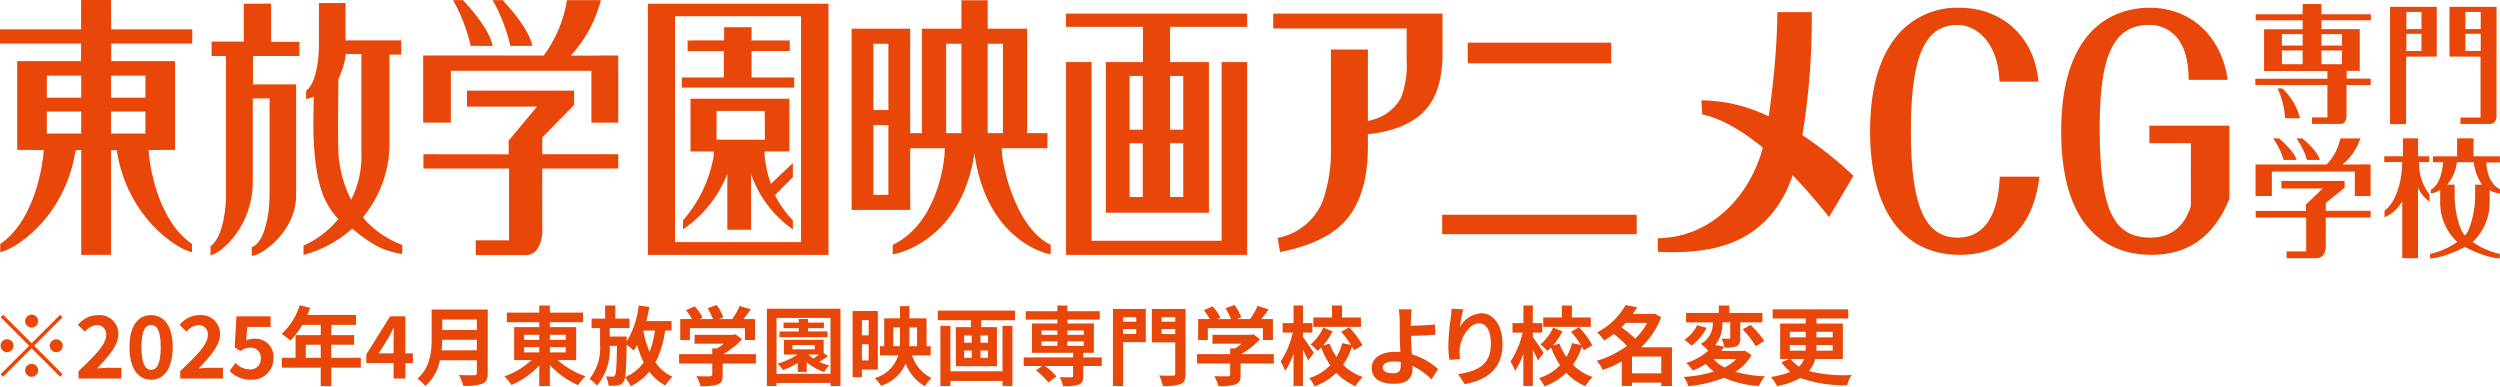<svg xmlns="http://www.w3.org/2000/svg" xmlns:xlink="http://www.w3.org/1999/xlink" width="347.562" height="53.823" viewBox="0 0 347.562 53.823">
  <defs>
    <clipPath id="clip-path">
      <rect id="長方形_15" data-name="長方形 15" width="347.562" height="53.823" transform="translate(0 0)" fill="none"/>
    </clipPath>
  </defs>
  <g id="グループ_82" data-name="グループ 82" transform="translate(0 0)">
    <g id="グループ_81" data-name="グループ 81" clip-path="url(#clip-path)">
      <path id="パス_250" data-name="パス 250" d="M329.577,22.859H328.01v.006h-2.327a8.155,8.155,0,0,0,2.453-3.57l.014-.053h-2.78l-.007.039a7.438,7.438,0,0,1-1.82,3.493l-.074.088-8.326,0h-1.567v4.388h2.271V23.861h11.529v3.392h2.2V24.1l0-.076a.79.79,0,0,0-.005-.1Z" fill="#e84709"/>
      <path id="パス_251" data-name="パス 251" d="M317.464,22.193l0,.037,1.806.005-.011-.048c-.281-1.109-2.057-2.637-2.411-2.933l-.012-.012h-.813l.04.066a9.715,9.715,0,0,1,1.4,2.885" fill="#e84709"/>
      <path id="パス_252" data-name="パス 252" d="M320.712,22.193l0,.037,1.807.005-.014-.048c-.281-1.109-2.056-2.637-2.411-2.933l-.01-.012h-.812l.039.066a9.632,9.632,0,0,1,1.4,2.885" fill="#e84709"/>
      <path id="パス_253" data-name="パス 253" d="M323.343,28.216l2.615-2.119v-.939h-1.4l-.361,0H317.17l0,1.043h5.733c-.143.143-2.315,2.221-2.315,2.221v.9l-6.992,0v.931h7.019v4.694h-2.727V35.9h4.138a1.234,1.234,0,0,0,.888-.361,1.971,1.971,0,0,0,.429-1.4s-.007-3.476-.009-3.9h6.242v-.931h-6.236Z" fill="#e84709"/>
      <path id="パス_254" data-name="パス 254" d="M317.583,12.568l-.277-.281h-.668l.026.062A11.85,11.85,0,0,1,317.69,16.4l0,.04,2.062.008-.007-.051a8.544,8.544,0,0,0-2.164-3.833" fill="#e84709"/>
      <path id="パス_255" data-name="パス 255" d="M329.616,2.822v-.84H322.74V.563h-2.615V1.982H313.6v.84h6.522V4.068h-5.362v5.8h8.8c0,.381.005,1.047.005,1.077H313.542v.874l10.026.008v4.49h-2.14v.911l4.084,0c.072,0,.714-.045.714-1.2v-4.2l3.358,0v-.9l-3.334,0c0-.033,0-.719,0-1.074h1.813v-5.8H322.74V2.822Zm-9.491,6.105h-2.881V7.018h2.881Zm0-2.592h-2.881V4.748h2.881Zm2.615.683h2.846V8.927H322.74Zm2.847-.683h-2.846V4.748h2.846Z" fill="#e84709"/>
      <path id="パス_256" data-name="パス 256" d="M332.275.953v16.3h2.231V7.87h4.267V.953Zm4.37,6.136h-2.1V4.7h2.1Zm0-3.047h-2.1V1.656h2.1Z" fill="#e84709"/>
      <path id="パス_257" data-name="パス 257" d="M347.046.953h-6.508V7.87h4.316c0,.063,0,.264,0,.264v8.208h-2.8v.888h3.951a1.016,1.016,0,0,0,.786-.255,1.184,1.184,0,0,0,.285-.873L347.084.953Zm-2.168,6.125h-2.125V4.7h2.125Zm0-3.041h-2.125V1.657h2.125Z" fill="#e84709"/>
      <path id="パス_258" data-name="パス 258" d="M336.313,22.986s-.021-.333-.028-.452h1.439v-.81h-1.557V19.233h-2.1v2.491H331.47v.81h2.487c0,.069-.005.431-.005.431,0,.188-.122,4.557-2.434,6.321l-.015.011v.9l.049-.017a4.64,4.64,0,0,0,1.948-1.5,7.653,7.653,0,0,0,.47-.7V35.9h2.194V26.088l.139.269A4.721,4.721,0,0,0,337.7,28l.058.036V27.027l-.01-.012a7.016,7.016,0,0,1-1.436-4.029" fill="#e84709"/>
      <path id="パス_259" data-name="パス 259" d="M347.523,26.884l.038,0V26.3l-.021-.005c-1.756-.852-1.877-3.358-1.885-3.713h1.9v-.846h-3.672v-2.5H341.6v2.5H338.24v.816h1.409c-.019.371-.228,3.021-1.692,3.825l-.021.017v.477h.04a2.416,2.416,0,0,0,.964-.288l.306-.187V28.2a7.444,7.444,0,0,0,2.363,5.43,10.3,10.3,0,0,1-3.775,1.669v.621h.038c.015,0,1.585.058,4.811-1.585,3.23,1.643,4.8,1.588,4.814,1.585h.041V35.3a10.312,10.312,0,0,1-3.779-1.669,7.42,7.42,0,0,0,2.364-5.43V26.43a2.874,2.874,0,0,0,1.4.454M344.1,25.673l0,.047v.036c0,.13.012.552,0,1.131a12.977,12.977,0,0,1-.971,5.234,5.141,5.141,0,0,1-.451.61,5.092,5.092,0,0,1-.445-.61,12.918,12.918,0,0,1-.975-5.2c-.013-.711,0-1.194,0-1.2l0-.047h-1.042a5.742,5.742,0,0,0,1.311-2.831s.019-.209.026-.292h2.384c0,.064.014.312.014.312a7.135,7.135,0,0,0,1.107,2.811Z" fill="#e84709"/>
      <path id="パス_260" data-name="パス 260" d="M146.029,34.027c-5.067-2.589-6.585-11.259-6.685-12.257l-.068-1.162h6.343v-2.1H142.8V3.987h-5.487V.033h-3.65V3.986h-5.489V18.512h-1.641V17.4h.006V15.306h-.006V6.079h.006V3.987h-8.143v25.2h8.143V27.094h-.006V20.608h4.83l-.073,1.162c-.107,1-1,9.237-7.135,12.257l-.046.02v1.3l.084-.011c2.1-.329,9.653-3.061,11.274-14.02,1.508,10.959,8.57,13.691,10.531,14.02l.078.011v-1.3ZM123.51,27.094h-2.083V17.4h2.083Zm0-11.788h-2.083V6.079h2.083Zm13.8-9.227h2.127V18.512h-2.127Zm-5.775,0h2.125V18.512h-2.125Z" fill="#e84709"/>
      <path id="パス_261" data-name="パス 261" d="M169.835,33.474H151.76V8.63h-3.551V35.436h25.176V8.63h-3.55Z" fill="#e84709"/>
      <path id="パス_262" data-name="パス 262" d="M85.954,7.709H83.3v.022H79.355A18.061,18.061,0,0,0,83.51.133l.025-.114H78.819l-.008.073a17.7,17.7,0,0,1-3.088,7.443s-.086.127-.122.185c-.053,0-11.985-.008-14.115-.011H58.829v9.337H62.68v-7.2H82.223v7.208h3.731V10.382l0-.034c0,.005,0-.158,0-.158,0-.057,0-.131-.007-.214Z" fill="#e84709"/>
      <path id="パス_263" data-name="パス 263" d="M65.421,6.3l0,.078,3.062.007-.019-.1C67.991,3.924,64.981.665,64.382.036L64.361.019H62.983l.07.128A23.506,23.506,0,0,1,65.421,6.3" fill="#e84709"/>
      <path id="パス_264" data-name="パス 264" d="M70.929,6.3l0,.078L74,6.38l-.021-.1C73.5,3.924,70.487.665,69.888.036L69.871.019h-1.38l.069.128A23.46,23.46,0,0,1,70.929,6.3" fill="#e84709"/>
      <path id="パス_265" data-name="パス 265" d="M75.386,19.1l4.432-4.5V12.6h-2.37l-.611,0H64.923l.006,2.223h9.72c-.251.3-3.929,4.723-3.929,4.723v1.907L58.869,21.44v1.986h11.9v9.989H66.142v2.043h7.014a1.849,1.849,0,0,0,1.506-.771,4.892,4.892,0,0,0,.73-2.959s-.016-7.406-.017-8.3H85.953V21.44H75.386Z" fill="#e84709"/>
      <path id="パス_266" data-name="パス 266" d="M90.07,35.436h25.108V.518H90.07Zm21.291-1.781H93.846V2.254h17.515Z" fill="#e84709"/>
      <path id="パス_267" data-name="パス 267" d="M107.177,25.561a15.779,15.779,0,0,1-.87-3.887l-.008-.079c0-.036-.01-.263-.016-.536h3.46V16.824c0-.483,0-.853,0-.853,0-.065,0-.171,0-.3V13.727H98a.6.6,0,0,0-.124,0H96v5.326l0,.033,0,.113c0,.042,0,.094,0,.154v1.706h3.244c-.007.273-.012.5-.016.534l-.007.082A18.258,18.258,0,0,1,94.982,30.6l-.022.027-.007,1.256.1-.059a16.659,16.659,0,0,0,6.063-7.654V31.93l.065.007,1.585,0,1.651,0V24.166a15.37,15.37,0,0,0,5.717,7.654l.1.059-.006-1.256L110.2,30.6a14.216,14.216,0,0,1-2.462-3.475l2.491-2.5V22.668l-.1.084Zm-7.56-6.142c0-.138,0-.587,0-.587s.007-3.238.007-3.41h6.7c0,.169.01,3.825.011,4Z" fill="#e84709"/>
      <path id="パス_268" data-name="パス 268" d="M110.414,10.765h-5.928V7.1H109.8V5.623h-5.314V3.782H100.67v1.83c-.129,0-5.074.011-5.074.011V7.106h5.032v3.659H94.8V12.18h15.611Z" fill="#e84709"/>
      <path id="パス_269" data-name="パス 269" d="M37.692.5h-.067L33.888.518V5.784H29.417v2h2V27.626c-.016.525-.206,5.165-2.113,6.585l-.035.024v1.244l.075-.014c1.354-.246,5.8-3.928,5.8-10.251V13.68h2.33c0,.179,0,13.745,0,13.745l-.026.448c0,1.482-.567,5.772-2.4,6.481l-.049.018v1.207l.071-.009c1.472-.151,6.1-3.479,6.1-8.432v-15.4h-6V7.785h6.464V5.818H37.692Z" fill="#e84709"/>
      <path id="パス_270" data-name="パス 270" d="M50.786,30.611c-.149-.188-.259-.335-.314-.417a.375.375,0,0,0,.03-.027c.01-.009.391-.528.391-.528a16,16,0,0,0,3.255-9.571s0-12.345,0-12.477l1.632.011V5.615H48.039V.42h-.065L44.338.432V6.566c0,.189-.049,4.7-1.748,6.027l-.033.025v1.165s.922-.294,1.061-.336c0,.177-.012.748-.012.748-.028.791-.039,2.365-.039,3.028,0,4.472.5,7.912,1.485,10.233a10.463,10.463,0,0,0,1.984,2.987,13.255,13.255,0,0,1-4.795,3.688l-.044.023v1.28l.079-.017a16.686,16.686,0,0,0,6.687-3.635,23.364,23.364,0,0,0,3.317,2.369A11.2,11.2,0,0,0,55.858,35.3h.064V34.054a13.332,13.332,0,0,1-5.136-3.443m-2.8-22.443c0-.006.073-.5.094-.664l2.159.017V21.18c0,.008.014.2.014.521a13.635,13.635,0,0,1-1.438,6.08,16.77,16.77,0,0,1-1.74-6.156c-.144-1.337-.028-10.648-.028-10.648a12.02,12.02,0,0,0,.939-2.809" fill="#e84709"/>
      <path id="パス_271" data-name="パス 271" d="M26.728,6.051V4.08H15.451c0-.177-.006-4.08-.006-4.08H11.281s-.006,3.9-.006,4.08H0V6.051H11.269V8.5H2.391V20.84l3.7.013-.074.735c-.035.33-.843,8.818-5.98,12.329v1.135c1.973-.342,9.011-4.744,10.481-14.185l.777,0V35.436h4.145V20.87l.777,0c1.471,9.441,8.507,13.843,10.48,14.185V33.917c-5.137-3.511-5.946-12-5.979-12.329l-.073-.735,3.695-.013V8.5H15.46V6.051ZM11.291,18.562H6.514V15.507h4.777Zm0-4.98H6.514V10.524h4.777Zm4.145,1.925h4.778v3.055H15.436Zm4.778-1.925H15.436V10.524h4.778Z" fill="#e84709"/>
      <path id="パス_272" data-name="パス 272" d="M173.386,3.736V1.888H148.2V3.736h10.7V8.63h-5.159V29.575h14.33V8.63h-5.4V3.736ZM158.875,27.387h-1.829V19.916h1.829Zm0-9.36h-1.829V10.555h1.829Zm3.795-7.472H164.5v7.472H162.67Zm0,9.361H164.5v7.471H162.67Z" fill="#e84709"/>
      <path id="パス_273" data-name="パス 273" d="M272.334,1.076A10.8,10.8,0,0,0,263.6,5.131c-2.4,2.986-3.611,7.4-3.611,13.12,0,10.915,4.552,17.177,12.489,17.177,3.643,0,9.9-1.418,11.053-10.867h-5.516c-.223,5.543-2.245,8.471-5.855,8.471-4.556,0-6.5-4.421-6.5-14.781s1.932-14.779,6.463-14.779c2.7,0,5.672,2.468,5.857,7.884h5.416c-.523-6.156-4.949-10.28-11.061-10.28" fill="#e84709"/>
      <path id="パス_274" data-name="パス 274" d="M298.833,1.076c-3.691,0-12.277,1.674-12.277,17.175,0,14.945,7.848,17.177,12.525,17.177,5.158,0,8.711-2.544,10.86-7.775V17.473H298.814V19.91h5.774l-.008,8.707c-.894,2.93-2.792,4.415-5.64,4.415-5.191,0-7.03-4.021-7.03-15.368,0-10.081,1.984-14.192,6.853-14.192a4.858,4.858,0,0,1,3.87,1.737c1.1,1.32,1.649,3.3,1.637,5.895h5.438c-.873-6.1-5.126-10.028-10.875-10.028" fill="#e84709"/>
      <path id="パス_275" data-name="パス 275" d="M200.546,1.888V7.449c0,3.2-.684,5.694-2.036,7.42-1.609,2.055-4.326,3.321-8.071,3.761l-.267.029V20.4c0,4.647-1.12,8.183-3.331,10.508-1.87,1.964-4.862,3.349-8.883,4.127-.072-.431-.262-1.545-.33-1.967a8.409,8.409,0,0,0,6.254-5.1,20.944,20.944,0,0,0,1.146-7.428V6.882h5.144v9.955l.373-.112a6.393,6.393,0,0,0,4.225-3.132,12.643,12.643,0,0,0,.787-5.25V3.958H177.01V1.888Z" fill="#e84709"/>
      <rect id="長方形_13" data-name="長方形 13" width="19.946" height="2.869" transform="translate(204.049 5.927)" fill="#e84709"/>
      <rect id="長方形_14" data-name="長方形 14" width="27.042" height="2.705" transform="translate(200.5 29.852)" fill="#e84709"/>
      <path id="パス_276" data-name="パス 276" d="M250.579,18.787a100.244,100.244,0,0,0,1.3-17.1h-4.784c0,.841-.042,2.229-.093,3.326-.121,2.694-.511,7.083-1.11,11.162a21.849,21.849,0,0,0-9.362-2.224l.127,1.964c2.483.5,5.358,2.1,8.424,4.611-1.77,6.59-6.624,11.4-12.332,12.378l.006,0a17.359,17.359,0,0,1-2.276.228V35c.552.032,1.495.06,2.024.06,7.122,0,12.355-2.02,15.579-7.995a17.542,17.542,0,0,0,1.136-2.7,74.759,74.759,0,0,1,5.064,5.819l3.389-5.742a51.987,51.987,0,0,0-7.09-5.65" fill="#e84709"/>
      <path id="パス_277" data-name="パス 277" d="M8.358,43.761l.347.348L4.748,48.066,8.7,52.024l-.347.348L4.4,48.415.43,52.385l-.348-.349,3.97-3.97L.094,44.109l.348-.348L4.4,47.719Zm-7.376,5.2a.9.9,0,1,1,0-1.8.9.9,0,0,1,0,1.8M3.5,44.648a.9.9,0,1,1,.9.9.906.906,0,0,1-.9-.9m1.8,6.837a.9.9,0,1,1-.9-.9.906.906,0,0,1,.9.9m2.519-4.318a.9.9,0,1,1-.9.9.905.905,0,0,1,.9-.9" fill="#e84709"/>
      <path id="パス_278" data-name="パス 278" d="M10.918,51.6c2.315-2.206,3.838-3.718,3.838-5a1.251,1.251,0,0,0-1.331-1.4,2.337,2.337,0,0,0-1.632.924l-.959-.96a3.574,3.574,0,0,1,2.818-1.355,2.588,2.588,0,0,1,2.8,2.7c0,1.511-1.391,3.071-2.974,4.726.444-.048,1.031-.1,1.451-.1h1.943v1.488H10.918Z" fill="#e84709"/>
      <path id="パス_279" data-name="パス 279" d="M18,48.258c0-2.927,1.187-4.449,3.01-4.449s3,1.535,3,4.449c0,2.938-1.175,4.533-3,4.533S18,51.2,18,48.258m4.341,0c0-2.4-.563-3.07-1.331-3.07s-1.343.672-1.343,3.07.575,3.154,1.343,3.154,1.331-.744,1.331-3.154" fill="#e84709"/>
      <path id="パス_280" data-name="パス 280" d="M25.054,51.6c2.315-2.206,3.838-3.718,3.838-5a1.251,1.251,0,0,0-1.331-1.4,2.337,2.337,0,0,0-1.632.924l-.959-.96a3.574,3.574,0,0,1,2.818-1.355,2.588,2.588,0,0,1,2.8,2.7c0,1.511-1.391,3.071-2.974,4.726.444-.048,1.031-.1,1.451-.1H31v1.488H25.054Z" fill="#e84709"/>
      <path id="パス_281" data-name="パス 281" d="M31.919,51.581l.814-1.128a2.759,2.759,0,0,0,1.956.9,1.432,1.432,0,0,0,1.57-1.51,1.386,1.386,0,0,0-1.5-1.5,2.122,2.122,0,0,0-1.33.467l-.8-.515.239-4.318h4.75v1.475H34.389l-.167,1.883a2.486,2.486,0,0,1,1.066-.239,2.515,2.515,0,0,1,2.734,2.686,2.952,2.952,0,0,1-3.1,3.01,4.046,4.046,0,0,1-3-1.211" fill="#e84709"/>
      <path id="パス_282" data-name="パス 282" d="M50.164,51.113h-4.1v2.566H44.587V51.113h-5.4V49.746h1.9V46.592h3.5V45.164H42.021a10.8,10.8,0,0,1-1.632,2.183,10.934,10.934,0,0,0-1.235-.923,9.27,9.27,0,0,0,2.519-3.995l1.451.373a7.707,7.707,0,0,1-.4.983H49.5v1.379H46.062v1.428h3.167v1.331H46.062v1.823h4.1Zm-5.577-3.19H42.512v1.823h2.075Z" fill="#e84709"/>
      <path id="パス_283" data-name="パス 283" d="M54.716,50.477h-3.79v-1.21l3.31-5.291h2.123v5.146H57.4v1.355H56.359v2.147H54.716Zm0-1.355V47.4c0-.515.036-1.332.06-1.847h-.048c-.216.468-.456.912-.708,1.391l-1.379,2.183Z" fill="#e84709"/>
      <path id="パス_284" data-name="パス 284" d="M67.805,51.844c0,.864-.2,1.272-.756,1.511a7.249,7.249,0,0,1-2.651.277,6.1,6.1,0,0,0-.6-1.5c.839.047,1.847.036,2.111.036.288,0,.383-.1.383-.349V50.082H61.16a6.446,6.446,0,0,1-2.027,3.586,5.63,5.63,0,0,0-1.1-1.032c1.811-1.547,1.979-3.837,1.979-5.661V43.029h7.8ZM66.293,48.7V47.239H61.484c-.012.456-.036.959-.084,1.463Zm-4.809-2.818h4.81V44.421h-4.81Z" fill="#e84709"/>
      <path id="パス_285" data-name="パス 285" d="M77.526,50.057A11.42,11.42,0,0,0,81.4,52.312a6.285,6.285,0,0,0-1.02,1.236,11.907,11.907,0,0,1-3.934-2.8v2.915H74.971V50.813a11.681,11.681,0,0,1-3.862,2.71,7.847,7.847,0,0,0-.983-1.2A10.843,10.843,0,0,0,73.9,50.057H71.481V45.476h3.49v-.683H70.462V43.461h4.509v-.984h1.475v.984h4.618v1.332H76.446v.683H80.1v4.581ZM72.86,47.251h2.111v-.707H72.86Zm0,1.739h2.111v-.731H72.86Zm3.586-1.739h2.207v-.707H76.446Zm2.207,1.008H76.446v.731h2.207Z" fill="#e84709"/>
      <path id="パス_286" data-name="パス 286" d="M92.464,45.956a13.34,13.34,0,0,1-1.343,4.426,5.855,5.855,0,0,0,2.363,1.99,5.671,5.671,0,0,0-.972,1.224,6.472,6.472,0,0,1-2.242-1.931,7.813,7.813,0,0,1-2.579,2.026,6.848,6.848,0,0,0-.791-1.247,6.281,6.281,0,0,0,2.59-2.05,13.714,13.714,0,0,1-.9-2.423,6.813,6.813,0,0,1-.5.767,8.147,8.147,0,0,0-.972-.8c-.06,3.394-.12,4.7-.431,5.121a1.074,1.074,0,0,1-.792.515,6.83,6.83,0,0,1-1.283.049,3.906,3.906,0,0,0-.372-1.3c.384.036.72.036.912.036a.346.346,0,0,0,.347-.179c.156-.241.228-1.26.276-4.1H84.765A7.827,7.827,0,0,1,83,53.607a5.262,5.262,0,0,0-1.044-.935,6.836,6.836,0,0,0,1.464-4.749V45.608H82.246V44.289h1.883V42.466h1.415v1.823h1.979v1.319H84.765v1.175h2.374s0,.408-.011.565v.119a12.015,12.015,0,0,0,1.667-5l1.475.2c-.108.672-.252,1.331-.408,1.967h3.5v1.319Zm-3.022.084a13.886,13.886,0,0,0,.864,2.878,12.624,12.624,0,0,0,.743-2.962H89.466Z" fill="#e84709"/>
      <path id="パス_287" data-name="パス 287" d="M105.088,50.537h-4.617v1.6c0,.744-.157,1.116-.744,1.32a7.306,7.306,0,0,1-2.327.227,6.343,6.343,0,0,0-.588-1.391c.768.036,1.656.036,1.9.024s.312-.048.312-.216V50.537H94.413V49.23h4.606v-.792H99.7a8.1,8.1,0,0,0,.923-.659H96.56V46.544h5.386l.311-.073.9.7a11.641,11.641,0,0,1-2.6,2.063h4.534Zm-9.175-3.262H94.57V44.36H96.2a10,10,0,0,0-.828-1.234l1.211-.54a6.516,6.516,0,0,1,1.092,1.571l-.432.2h1.883a8.333,8.333,0,0,0-.756-1.5l1.26-.455a6.987,6.987,0,0,1,.935,1.726l-.575.228H101.8a10.043,10.043,0,0,0,1.031-1.822l1.547.467c-.323.456-.683.936-1.007,1.355h1.6v2.915h-1.4V45.62H95.913Z" fill="#e84709"/>
      <path id="パス_288" data-name="パス 288" d="M116.848,42.922V53.668h-1.391v-.432h-7.5v.432h-1.343V42.922Zm-1.391,1.283h-7.5v7.76h7.5Zm-.348,5.289a10.692,10.692,0,0,1-1.223.815,7.374,7.374,0,0,0,1.416.493,3.918,3.918,0,0,0-.72.911,7.294,7.294,0,0,1-2.423-1.356V51.7h-1.247V50.453a11.516,11.516,0,0,1-2.051,1,5.731,5.731,0,0,0-.768-.9,9.73,9.73,0,0,0,2.771-1.26h-1.883V47.239h5.529V49.1Zm-.072-2.614h-6.668v-.8h2.675V45.62h-2.111v-.768h2.111v-.5h1.295v.5h2.207v.768h-2.207v.456h2.7Zm-4.869,1.69h3.1v-.6h-3.1Zm2.243.756a5,5,0,0,0,.659.527c.252-.168.528-.371.78-.563h-1.4Z" fill="#e84709"/>
      <path id="パス_289" data-name="パス 289" d="M119.829,51.388v1.056h-1.3V43.233h3.514v8.155Zm0-4.773h.936v-2.11h-.936Zm.936,1.248h-.936V50.1h.936ZM126.8,49.41a5.235,5.235,0,0,0,2.7,3.142,6.493,6.493,0,0,0-.912,1.152,6.038,6.038,0,0,1-2.674-3.179,5.515,5.515,0,0,1-3.43,3.106,4.618,4.618,0,0,0-.888-1.067,4.7,4.7,0,0,0,3.274-3.154h-2.543V48.127h.6V44.253h2.194V42.561h1.308v1.692h2.387v3.874h.575V49.41Zm-1.715-1.283c.025-.325.036-.648.036-.96V45.524h-.935v2.6Zm1.344-2.6v1.655c0,.312-.013.635-.024.948h1.091v-2.6Z" fill="#e84709"/>
      <path id="パス_290" data-name="パス 290" d="M141.113,43.185v1.331h-4.7v.96h2.183v5.433h-5.709V45.476h2.1v-.96h-4.606V43.185Zm-1.739,2.123h1.378v8.347h-1.378V52.96h-7.245v.708h-1.391v-8.36h1.391v6.309h7.245Zm-5.326,2.339h1.043V46.639h-1.043Zm0,2.1h1.043v-1.02h-1.043Zm3.311-3.107h-1.044v1.008h1.044Zm0,2.087h-1.044v1.02h1.044Z" fill="#e84709"/>
      <path id="パス_291" data-name="パス 291" d="M153.172,50.885h-2.578v1.4c0,.683-.144,1.008-.648,1.2a7.053,7.053,0,0,1-2.171.191,4.893,4.893,0,0,0-.443-1.247c.635.024,1.391.024,1.594.024s.265-.06.265-.216V50.885h-3.9a8.177,8.177,0,0,1,1.583,1.452l-1.138.839a8.775,8.775,0,0,0-1.716-1.679l.864-.612h-2.566v-1.2h6.872V49.05h-5.722V44.972H147v-.54h-4.4V43.269H147v-.792h1.391v.792h4.5v1.163h-4.5v.54h3.682V49.05h-1.475v.635h2.578Zm-8.383-4.33H147v-.611h-2.207Zm0,1.524H147v-.612h-2.207Zm3.6-1.524h2.291v-.611h-2.291Zm2.291.912h-2.291v.612h2.291Z" fill="#e84709"/>
      <path id="パス_292" data-name="パス 292" d="M159.295,47.563h-3.154v6.1h-1.415V42.945h4.569Zm-3.154-2.843h1.823V44.1h-1.823Zm1.823,1.02h-1.823v.684h1.823Zm6.861,6.2c0,.816-.168,1.236-.7,1.451a6.5,6.5,0,0,1-2.47.264,5.209,5.209,0,0,0-.5-1.463c.756.048,1.642.036,1.894.036s.336-.084.336-.311V47.6h-3.25V42.945h4.69Zm-3.334-7.22h1.9V44.1h-1.9Zm1.894,1.02H161.49v.707h1.895Z" fill="#e84709"/>
      <path id="パス_293" data-name="パス 293" d="M177.088,50.537h-4.616v1.6c0,.744-.157,1.116-.745,1.32a7.292,7.292,0,0,1-2.326.227,6.3,6.3,0,0,0-.588-1.391c.768.036,1.656.036,1.895.024s.312-.048.312-.216V50.537h-4.605V49.23h4.605v-.792h.684a8.009,8.009,0,0,0,.923-.659h-4.066V46.544h5.385l.313-.073.9.7a11.635,11.635,0,0,1-2.6,2.063h4.532Zm-9.174-3.262H166.57V44.36H168.2a10,10,0,0,0-.828-1.234l1.212-.54a6.539,6.539,0,0,1,1.091,1.571l-.432.2h1.883a8.46,8.46,0,0,0-.755-1.5l1.259-.455a7.021,7.021,0,0,1,.935,1.726l-.575.228H173.8a10.1,10.1,0,0,0,1.031-1.822l1.546.467c-.323.456-.683.936-1.007,1.355h1.6v2.915h-1.4V45.62h-7.651Z" fill="#e84709"/>
      <path id="パス_294" data-name="パス 294" d="M181.868,50.129c-.156-.383-.444-.96-.72-1.5v5.025h-1.319V49.169a9.78,9.78,0,0,1-1.151,2.4,6.513,6.513,0,0,0-.648-1.3,11.993,11.993,0,0,0,1.691-4.029h-1.4v-1.32h1.511V42.465h1.319v2.459h1.308v1.32h-1.308v.611c.336.443,1.284,1.871,1.5,2.207Zm6.357-1.427a5.787,5.787,0,0,0-.264-.516,9.571,9.571,0,0,1-1.235,2.531,7.114,7.114,0,0,0,2.734,1.7,6.085,6.085,0,0,0-1,1.272,7.671,7.671,0,0,1-2.674-1.858,8.219,8.219,0,0,1-3.034,1.871,5.7,5.7,0,0,0-.733-1.14,6.871,6.871,0,0,0,2.915-1.787,11.281,11.281,0,0,1-1.247-2.459c-.168.168-.348.324-.516.468a5.869,5.869,0,0,0-.971-.9,6.8,6.8,0,0,0,1.775-2.339l1.283.529a9.218,9.218,0,0,1-1.32,1.955l.912-.252a8,8,0,0,0,.959,1.847,7.1,7.1,0,0,0,.781-1.919l1.235.252a14.214,14.214,0,0,0-1.368-1.835l1.1-.624a11.057,11.057,0,0,1,1.86,2.506Zm.983-3.262h-6.62V44.132h2.59V42.465h1.4v1.667h2.627Z" fill="#e84709"/>
      <path id="パス_295" data-name="パス 295" d="M196.158,44.409c-.012.275-.012.563-.012.875.959-.012,2.363-.06,3.358-.18l.048,1.427c-1.007.084-2.422.144-3.394.168.023.719.071,1.679.132,2.567a9.4,9.4,0,0,1,3.645,2.051l-.923,1.427a9.328,9.328,0,0,0-2.65-1.883c.012.156.012.3.012.42,0,1.067-.54,2.074-2.555,2.074-1.715,0-3.118-.564-3.118-2.194,0-1.248,1.067-2.244,3.274-2.244a6.783,6.783,0,0,1,.707.037c-.036-.936-.084-1.956-.084-2.591,0-.732,0-1.439-.011-1.954a8.8,8.8,0,0,0-.132-1.4h1.81a11.768,11.768,0,0,0-.107,1.4M193.7,51.892c.768,0,1.044-.336,1.044-1.14,0-.107,0-.252-.013-.419a6.5,6.5,0,0,0-.983-.084c-.936,0-1.5.324-1.5.839,0,.588.611.8,1.451.8" fill="#e84709"/>
      <path id="パス_296" data-name="パス 296" d="M202.951,45.488a3.7,3.7,0,0,1,2.975-1.943c1.667,0,2.962,1.631,2.962,4.269,0,3.4-2.075,5.014-5.253,5.59l-.912-1.392c2.663-.408,4.546-1.283,4.546-4.185,0-1.848-.624-2.879-1.631-2.879-1.416,0-2.651,2.123-2.71,3.706a6.176,6.176,0,0,0,.059,1.271l-1.474.1a13.4,13.4,0,0,1-.157-2,31.561,31.561,0,0,1,.336-3.838,10.6,10.6,0,0,0,.1-1.258l1.643.071a19.549,19.549,0,0,0-.48,2.495" fill="#e84709"/>
      <path id="パス_297" data-name="パス 297" d="M213.824,50.129c-.156-.383-.444-.96-.72-1.5v5.025h-1.319V49.169a9.78,9.78,0,0,1-1.151,2.4,6.513,6.513,0,0,0-.648-1.3,11.993,11.993,0,0,0,1.691-4.029h-1.4v-1.32h1.512V42.465H213.1v2.459h1.308v1.32H213.1v.611c.336.443,1.284,1.871,1.5,2.207Zm6.357-1.427a5.783,5.783,0,0,0-.264-.516,9.571,9.571,0,0,1-1.235,2.531,7.114,7.114,0,0,0,2.734,1.7,6.118,6.118,0,0,0-1,1.272,7.671,7.671,0,0,1-2.674-1.858,8.219,8.219,0,0,1-3.034,1.871,5.7,5.7,0,0,0-.733-1.14,6.871,6.871,0,0,0,2.915-1.787,11.329,11.329,0,0,1-1.248-2.459c-.167.168-.347.324-.515.468a5.87,5.87,0,0,0-.971-.9,6.81,6.81,0,0,0,1.775-2.339l1.283.529a9.218,9.218,0,0,1-1.32,1.955l.912-.252a8,8,0,0,0,.959,1.847,7.1,7.1,0,0,0,.781-1.919l1.235.252a14.215,14.215,0,0,0-1.368-1.835l1.1-.624a11.057,11.057,0,0,1,1.86,2.506Zm.983-3.262h-6.62V44.132h2.59V42.465h1.4v1.667h2.627Z" fill="#e84709"/>
      <path id="パス_298" data-name="パス 298" d="M232.444,53.668h-1.487v-.481h-4.065v.468h-1.428v-3.4a15.379,15.379,0,0,1-2.651,1.175,4.557,4.557,0,0,0-.827-1.272,13.358,13.358,0,0,0,4.2-2.074,16.642,16.642,0,0,0-1.835-1.655,12.58,12.58,0,0,1-1.331.911,4.992,4.992,0,0,0-1.008-1.116,9.575,9.575,0,0,0,3.982-3.813l1.607.3c-.18.311-.384.623-.6.935h2.723l.24-.072.983.516a11.093,11.093,0,0,1-2.782,4.185h4.281Zm-6.428-8.78c-.192.2-.384.408-.588.612a16.992,16.992,0,0,1,1.907,1.583A9.4,9.4,0,0,0,229,44.888Zm4.941,4.678h-4.065V51.9h4.065Z" fill="#e84709"/>
      <path id="パス_299" data-name="パス 299" d="M243.509,49.362a6.615,6.615,0,0,1-2.243,2.326,17.063,17.063,0,0,0,4.1.624,6.258,6.258,0,0,0-.828,1.343,13.846,13.846,0,0,1-4.857-1.138,18.4,18.4,0,0,1-4.942,1.174,4.692,4.692,0,0,0-.671-1.283,18.869,18.869,0,0,0,4.209-.743,7.348,7.348,0,0,1-1.115-1.067,11.4,11.4,0,0,1-1.847.922,3.81,3.81,0,0,0-.9-1.054,8.4,8.4,0,0,0,3.059-1.7,5.146,5.146,0,0,0-1.02-.96,3.2,3.2,0,0,0,1.667-2.987h-3.718V43.51h4.557V42.477h1.464V43.51h4.593v1.306h-3.082v2.16c0,.6-.1.947-.5,1.151a4.265,4.265,0,0,1-1.691.2,4.72,4.72,0,0,0-.4-1.248c.42.013.887.013,1.019.013s.181-.036.181-.157V44.816h-1.092a4.594,4.594,0,0,1-.995,3.143l1.259.252c-.144.191-.288.384-.444.575h3.059l.251-.048Zm-6.236-3.79a7.458,7.458,0,0,1-2.112,2.483,8.574,8.574,0,0,0-.983-.828,5.032,5.032,0,0,0,1.763-2.015Zm.947,4.342a5.1,5.1,0,0,0,1.535,1.175,5.9,5.9,0,0,0,1.631-1.175Zm5.157-4.75a14.071,14.071,0,0,1,1.907,2.243l-1.187.732a12.848,12.848,0,0,0-1.824-2.339Z" fill="#e84709"/>
      <path id="パス_300" data-name="パス 300" d="M252.354,49.914a3.933,3.933,0,0,1-.875,1.667,19.663,19.663,0,0,0,5.96.552,3.455,3.455,0,0,0-.611,1.415,17.706,17.706,0,0,1-6.524-1,10.809,10.809,0,0,1-3.25,1.127,6.654,6.654,0,0,0-.864-1.271,11.67,11.67,0,0,0,2.71-.707,5.8,5.8,0,0,1-1.235-1.344l1.092-.443h-1.272v-4.93h3.55v-.707h-4.594V43.006h10.507v1.271h-4.414v.707h3.67v4.93ZM248.828,46.9h2.207v-.768h-2.207Zm0,1.847h2.195c.012-.132.012-.264.012-.4V47.97h-2.207Zm.12,1.164a4.582,4.582,0,0,0,1.163,1.043,2.612,2.612,0,0,0,.7-1.043Zm5.841-1.944h-2.255v.4c0,.12,0,.252-.012.384h2.267ZM252.534,46.9h2.255v-.768h-2.255Z" fill="#e84709"/>
    </g>
  </g>
</svg>
